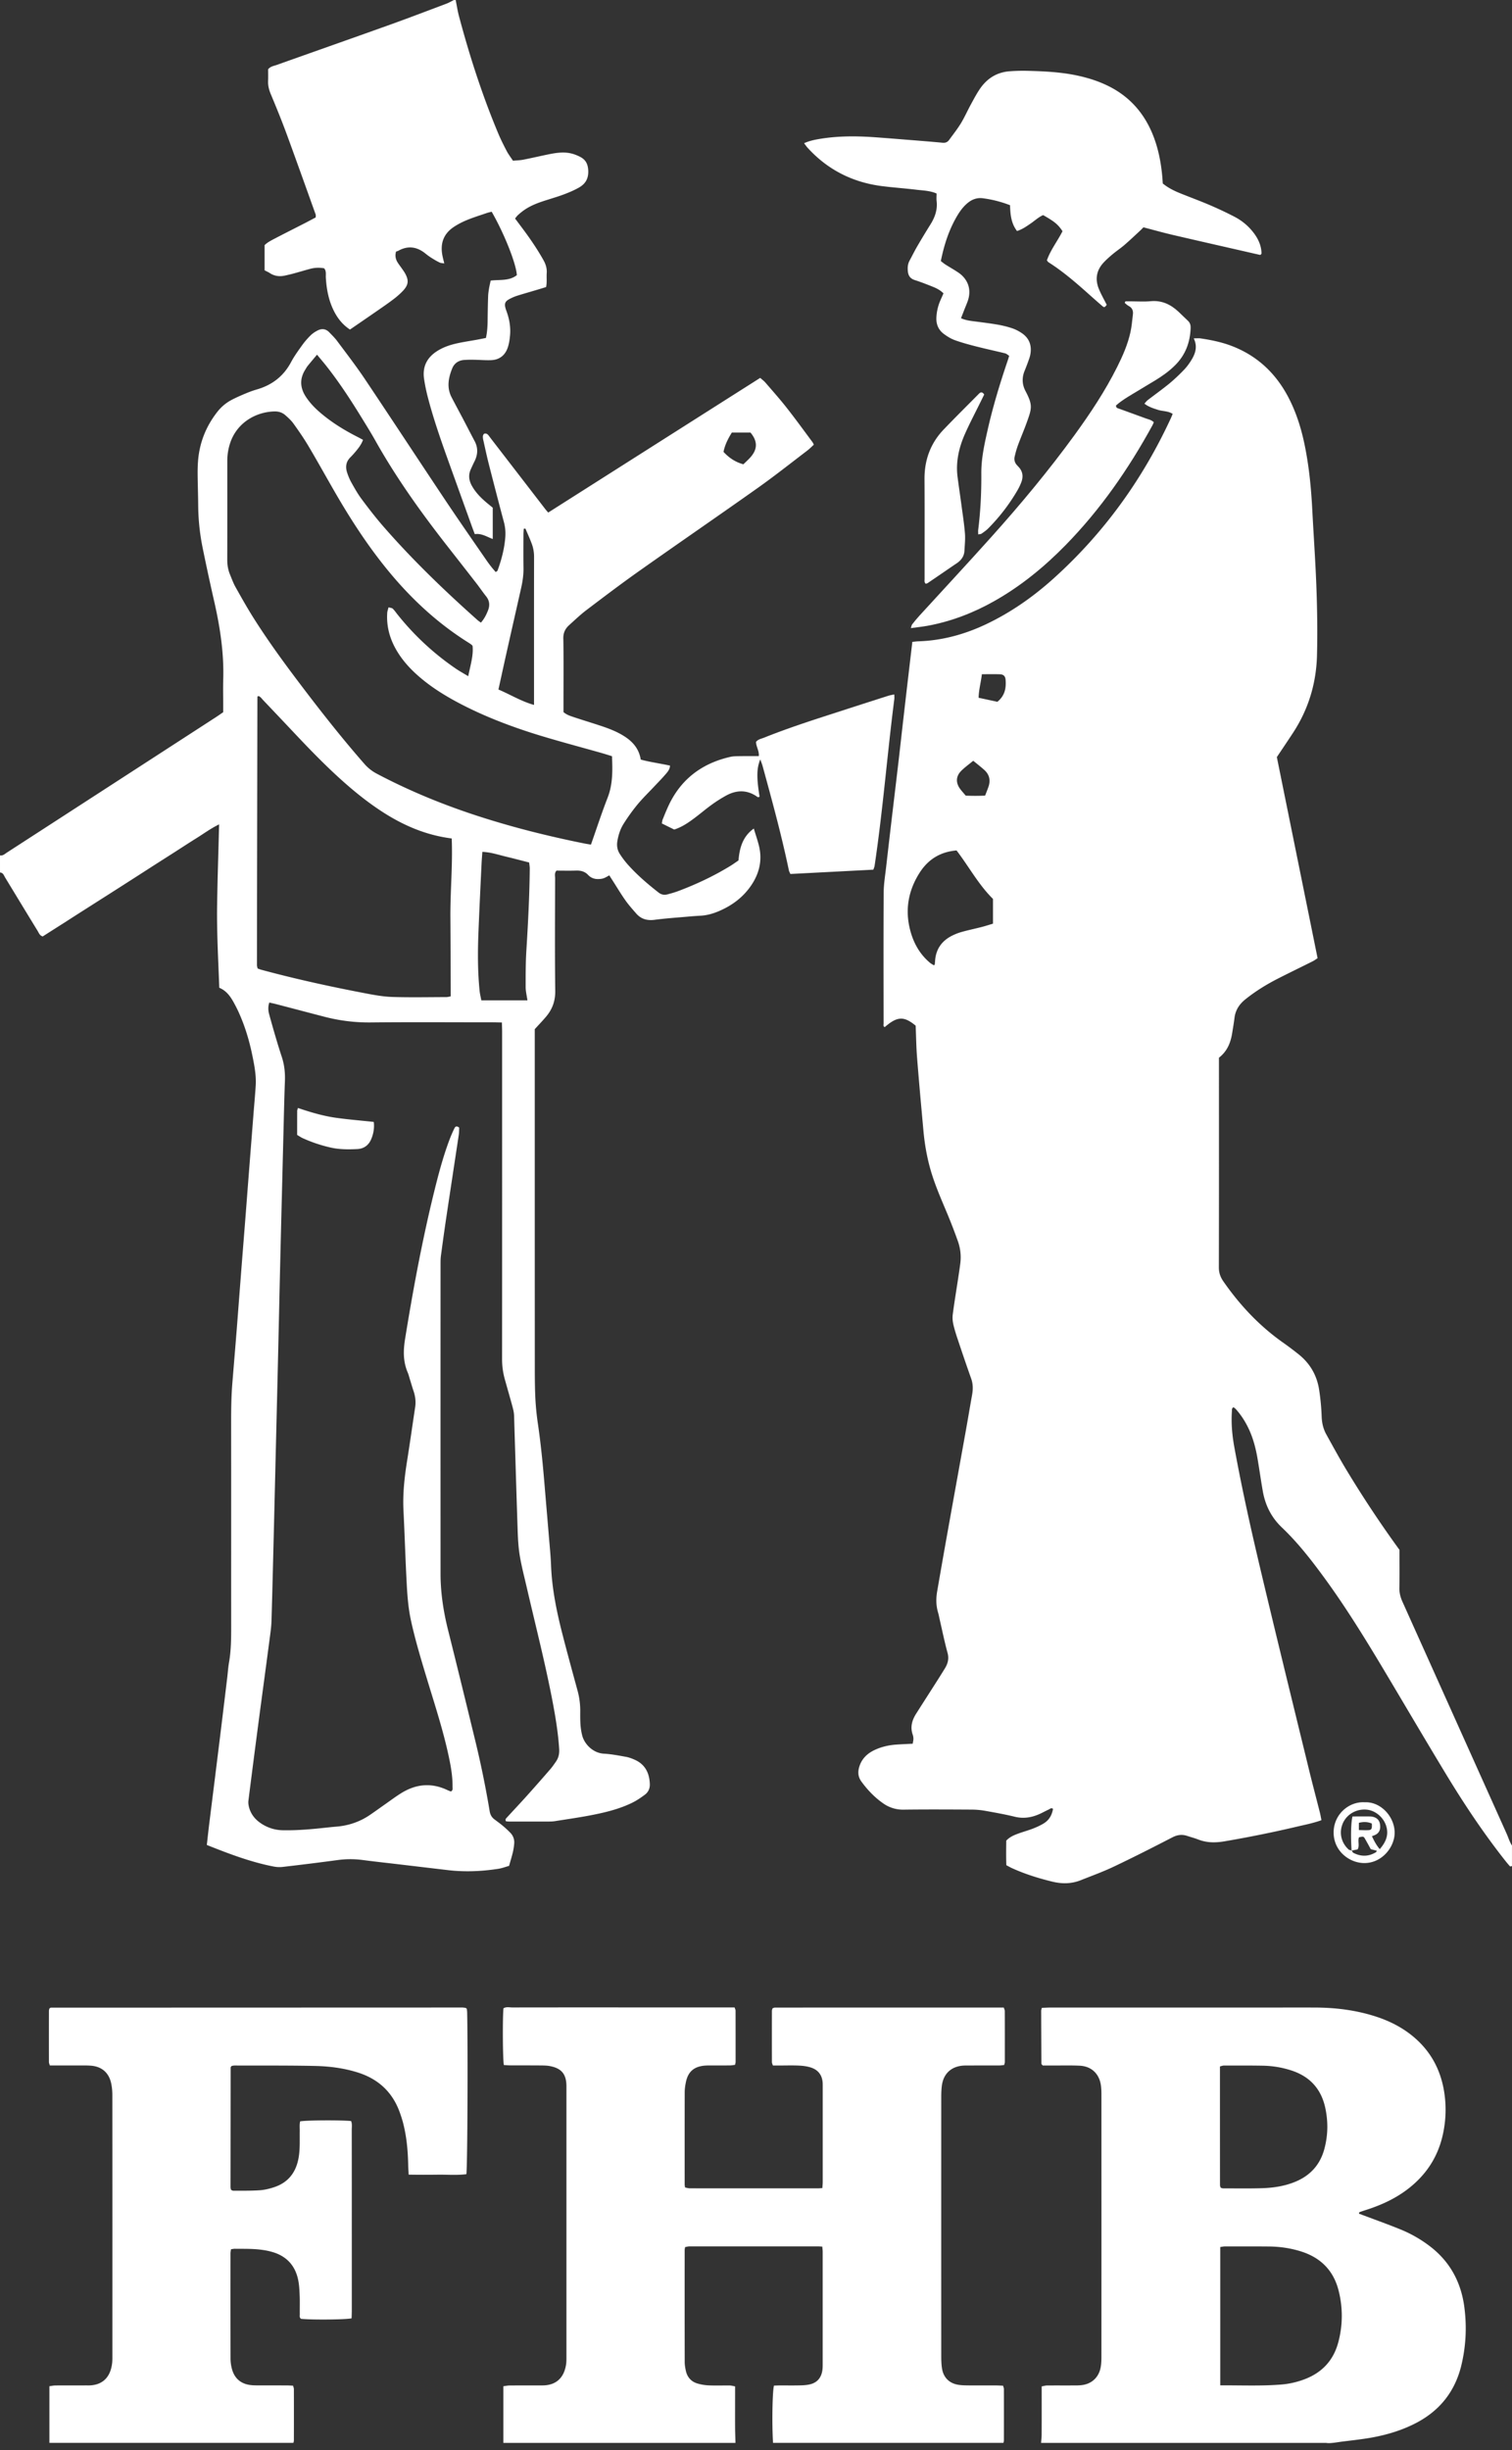 <svg width="200" height="324" fill="none" xmlns="http://www.w3.org/2000/svg"><rect width="100%" height="100%" fill="#333333" stroke="none"/><path d="M175.398 323.062c.277.029.548.023.824 0h-.824ZM199.27 242.45c-4.588-10.21-9.171-20.42-13.759-30.624-.266-.593-.418-1.18-.407-1.84.034-1.693.012-3.386.012-5.023a148.819 148.819 0 0 1-6.903-10.385c-.976-1.602-1.874-3.256-2.782-4.898-.401-.728-.582-1.519-.61-2.376a30.022 30.022 0 0 0-.327-3.477c-.288-1.942-1.214-3.539-2.76-4.758a42.68 42.68 0 0 0-1.981-1.49c-3.149-2.212-5.734-4.961-7.924-8.11-.406-.581-.604-1.151-.604-1.868.023-8.917.012-17.835.012-26.752v-.971c1.106-.863 1.546-1.998 1.749-3.256.107-.666.226-1.338.305-2.004.13-1.027.626-1.806 1.433-2.455 1.355-1.089 2.828-1.992 4.369-2.777 1.507-.767 3.03-1.501 4.537-2.257.226-.113.429-.271.655-.412-1.806-8.918-3.606-17.784-5.39-26.594.756-1.135 1.473-2.19 2.173-3.262 2.021-3.104 3.048-6.536 3.138-10.216.073-2.895.034-5.79-.068-8.685-.118-3.46-.367-6.909-.547-10.368-.141-2.783-.395-5.548-.926-8.285-.457-2.37-1.14-4.668-2.274-6.818-1.682-3.183-4.154-5.492-7.546-6.767-1.309-.491-2.67-.768-4.047-.971-.248-.034-.513-.006-.897-.006.547 1.123.198 2.066-.361 2.952-.277.44-.598.875-.965 1.247a23.368 23.368 0 0 1-1.891 1.773c-.931.761-1.913 1.461-2.867 2.195-.164.124-.288.305-.44.468.57.44 1.179.621 1.789.819.632.203 1.343.135 1.947.536-.085.209-.152.384-.226.547-3.753 8.128-8.889 15.245-15.549 21.238-2.669 2.399-5.587 4.448-8.838 6-2.85 1.36-5.836 2.184-9.002 2.291-.254.006-.508.045-.818.073-.09.751-.169 1.457-.254 2.162-.265 2.28-.536 4.555-.796 6.835-.26 2.24-.508 4.481-.767 6.722-.26 2.24-.531 4.481-.796 6.721-.288 2.427-.57 4.854-.847 7.281-.13 1.157-.327 2.32-.333 3.477-.034 5.756-.017 11.513-.011 17.27 0 .164-.085.384.158.474 1.654-1.434 2.528-1.473 4.086-.186.057 1.394.073 2.788.181 4.17.254 3.223.547 6.446.841 9.668.163 1.835.479 3.646 1.004 5.424.582 1.953 1.406 3.804 2.184 5.672.491 1.18.949 2.371 1.377 3.573.328.931.441 1.902.322 2.889-.084.672-.186 1.338-.288 2.01-.242 1.597-.508 3.194-.716 4.791-.057.435-.017.903.084 1.332.17.728.401 1.445.644 2.156a258.89 258.89 0 0 0 1.715 5.006c.249.7.243 1.4.119 2.111-.271 1.518-.525 3.036-.796 4.555-.722 4.029-1.456 8.059-2.178 12.094-.559 3.11-1.107 6.214-1.643 9.324-.163.937-.169 1.868.102 2.794.096.322.158.654.231.987.339 1.462.638 2.941 1.033 4.386.209.767.045 1.411-.339 2.037-.587.96-1.196 1.908-1.806 2.862-.666 1.044-1.337 2.088-2.003 3.138-.548.863-.813 1.772-.457 2.782.062.175.09.373.09.559 0 .209-.057.412-.09.638-.779.039-1.49.067-2.201.118-1.022.073-2.01.305-2.93.756-.948.463-1.648 1.174-1.952 2.218-.198.689-.141 1.315.299 1.919.807 1.106 1.732 2.077 2.856 2.862a4.499 4.499 0 0 0 2.742.846c3.009-.039 6.022-.022 9.031-.005.598.005 1.202.062 1.789.169 1.292.231 2.59.463 3.866.773 1.241.305 2.381.079 3.493-.463.339-.163.666-.344 1.01-.496.147-.068.277-.26.554-.091-.13.796-.491 1.468-1.191 1.908-.44.277-.926.497-1.411.689-.627.248-1.281.423-1.919.654-.598.215-1.191.452-1.665.96-.011 1.083-.028 2.167.011 3.251.288.146.514.282.751.389 1.716.779 3.499 1.338 5.333 1.783 1.287.311 2.534.3 3.759-.191 1.462-.582 2.952-1.118 4.374-1.795 2.613-1.242 5.192-2.551 7.76-3.878.655-.338 1.27-.406 1.942-.186.502.164 1.01.299 1.501.491 1.129.435 2.275.424 3.443.226a154.958 154.958 0 0 0 9.606-1.947c1.055-.248 2.122-.452 3.211-.847-.068-.355-.119-.677-.203-.999-.486-1.93-.999-3.854-1.468-5.785-2.082-8.539-4.182-17.072-6.213-25.623-1.332-5.593-2.591-11.197-3.624-16.852-.293-1.597-.446-3.2-.333-4.826.012-.169-.051-.384.215-.525.096.074.214.147.304.249.734.818 1.31 1.738 1.767 2.737.564 1.242.892 2.551 1.117 3.889.238 1.405.435 2.822.683 4.227.328 1.862 1.124 3.465 2.523 4.797 2.077 1.975 3.838 4.233 5.531 6.541 2.873 3.917 5.413 8.043 7.907 12.208 2.737 4.583 5.435 9.188 8.201 13.754 2.415 3.99 4.994 7.873 7.89 11.542.209.265.423.525.654.773.034.034.17-.028.254-.045v-2.709c-.333-.508-.485-1.084-.728-1.614Zm-72.1-140.532c.474-.469 1.022-.858 1.564-1.31.513.418.982.785 1.427 1.18.695.604.887 1.36.599 2.229-.13.384-.288.762-.452 1.197-.88.045-1.732.039-2.568.005-.259-.31-.513-.587-.733-.88-.61-.824-.576-1.699.163-2.421Zm4.177 20.233c-.503.147-.999.31-1.502.44-.869.226-1.755.406-2.618.649-.469.13-.926.311-1.355.531-1.337.694-2.088 1.794-2.184 3.313-.011.146-.023.299-.039.445-.006.029-.04.051-.108.136-.175-.113-.372-.209-.53-.344-1.372-1.152-2.196-2.653-2.63-4.363-.689-2.692-.22-5.221 1.264-7.546 1.117-1.749 2.709-2.76 4.882-2.946 1.625 2.122 2.906 4.526 4.82 6.411v3.274Zm.581-29.343c-.773-.163-1.597-.344-2.483-.53.022-1.05.304-2.01.434-3.116.858 0 1.603-.016 2.348.006.525.017.751.243.79.756.085 1.084-.101 2.083-1.089 2.884ZM75.278 82.675c.756-.677 1.49-1.388 2.297-1.998 2.308-1.75 4.616-3.5 6.981-5.17 5.187-3.668 10.43-7.264 15.617-10.938 2.24-1.586 4.39-3.29 6.575-4.955.321-.243.609-.536.903-.807-.085-.164-.13-.265-.192-.356-1.123-1.507-2.224-3.03-3.387-4.509-.903-1.151-1.879-2.246-2.838-3.358-.192-.22-.435-.395-.678-.61-9.363 5.943-18.68 11.864-28.044 17.812-.158-.192-.282-.327-.395-.474l-7.23-9.38c-.135-.18-.26-.378-.429-.519a.455.455 0 0 0-.406-.056c-.096.045-.17.23-.18.355a1.9 1.9 0 0 0 .073.559c.237 1.06.462 2.128.733 3.183a720.26 720.26 0 0 0 1.987 7.63c.175.666.226 1.332.17 2.01-.125 1.507-.503 2.957-1.028 4.374-.022.056-.113.09-.231.186a15.117 15.117 0 0 1-1.236-1.57c-1.834-2.657-3.686-5.316-5.48-8.002-3.55-5.317-7.05-10.661-10.61-15.972-1.152-1.716-2.416-3.353-3.652-5.012-.31-.418-.694-.79-1.061-1.168-.457-.469-1-.502-1.547-.215-.327.17-.654.384-.914.644-.4.395-.773.824-1.1 1.28-.526.735-1.062 1.468-1.485 2.264-.999 1.874-2.528 3.03-4.543 3.607-.503.146-1 .333-1.485.536-.62.26-1.241.53-1.84.846-.739.39-1.371.926-1.885 1.586-1.174 1.507-1.975 3.178-2.347 5.063-.21 1.044-.254 2.088-.249 3.143.012 1.355.062 2.71.074 4.064.01 1.851.191 3.685.547 5.491a301.336 301.336 0 0 0 1.592 7.382c.756 3.347 1.275 6.722 1.174 10.17-.034 1.163-.006 2.332-.006 3.5v.897c-.356.243-.66.457-.97.66-6.97 4.516-13.947 9.036-20.923 13.552L.91 112.751c-.277.181-.53.44-.909.372v2.258c.423.028.514.395.683.677 1.428 2.342 2.844 4.69 4.284 7.032.169.271.265.627.682.751.96-.615 1.942-1.236 2.924-1.862a471.74 471.74 0 0 1 2.85-1.823c.982-.627 1.964-1.253 2.952-1.88.948-.604 1.902-1.213 2.85-1.823a504.37 504.37 0 0 0 2.94-1.89l2.947-1.88c.948-.609 1.89-1.224 2.85-1.823.976-.604 1.907-1.303 3.02-1.84-.091 3.652-.215 7.208-.266 10.769-.05 3.606.158 7.213.288 10.836.965.406 1.49 1.174 1.947 2.009.231.429.457.864.654 1.31.819 1.823 1.389 3.73 1.784 5.689.26 1.286.514 2.585.435 3.911-.068 1.089-.164 2.173-.254 3.262-.204 2.624-.412 5.249-.616 7.873-.175 2.213-.338 4.425-.513 6.637-.203 2.585-.412 5.176-.61 7.761-.175 2.252-.344 4.498-.519 6.75-.186 2.325-.378 4.65-.57 6.97-.147 1.761-.17 3.527-.17 5.299.012 8.957 0 17.908.006 26.865 0 1.62 0 3.234-.276 4.837-.124.7-.17 1.417-.254 2.128-.254 2.127-.514 4.255-.773 6.383-.271 2.24-.553 4.475-.83 6.716l-.796 6.378c-.101.852-.192 1.704-.293 2.584 2.923 1.163 5.796 2.264 8.832 2.851.401.079.824.101 1.23.05 2.428-.282 4.854-.581 7.276-.908a12.328 12.328 0 0 1 3.256-.006c1.53.203 3.06.367 4.594.548l6.722.795c2.218.26 4.43.164 6.637-.175.508-.079 1-.27 1.434-.389.192-.677.367-1.247.508-1.829a8.14 8.14 0 0 0 .169-1.111 1.79 1.79 0 0 0-.514-1.44 12.96 12.96 0 0 0-.993-.92c-.344-.287-.711-.553-1.072-.824-.378-.276-.582-.609-.666-1.111a129.09 129.09 0 0 0-1.92-9.381c-1.179-4.853-2.364-9.707-3.577-14.549-.615-2.455-1-4.939-1-7.467-.005-13.619-.005-27.243 0-40.862 0-.412 0-.829.057-1.236.209-1.563.423-3.126.655-4.69.559-3.753 1.134-7.506 1.699-11.259.05-.328.04-.661.056-.948-.282-.237-.502-.181-.615.05a17.87 17.87 0 0 0-.711 1.654c-.852 2.291-1.468 4.656-2.049 7.027-1.552 6.355-2.743 12.783-3.787 19.234-.243 1.512-.265 2.985.356 4.425.101.242.169.496.242.75.18.576.345 1.152.536 1.722.232.688.31 1.388.204 2.11-.362 2.377-.695 4.758-1.073 7.134-.344 2.162-.581 4.318-.474 6.513.164 3.229.254 6.463.43 9.696.084 1.609.208 3.223.552 4.815.599 2.76 1.422 5.446 2.24 8.144.96 3.16 1.982 6.304 2.693 9.538.316 1.433.593 2.873.576 4.351 0 .203.084.446-.215.632-.135-.056-.305-.118-.468-.192-2.117-1.01-4.16-.807-6.118.413-.7.434-1.366.936-2.043 1.41-.711.497-1.406 1.005-2.122 1.49-1.338.903-2.822 1.394-4.425 1.524-.412.034-.824.074-1.236.119-1.947.214-3.889.395-5.853.355a5.266 5.266 0 0 1-2.856-.908c-.812-.536-1.382-1.27-1.608-2.23-.056-.248-.09-.519-.056-.773.423-3.358.857-6.71 1.297-10.063.492-3.725 1-7.45 1.49-11.18.113-.858.243-1.716.266-2.58.135-4.548.242-9.097.355-13.652l.457-18.839c.125-5.153.232-10.306.356-15.459.13-5.412.271-10.83.406-16.243.063-2.37.108-4.741.198-7.105.045-1.107-.062-2.173-.406-3.223a80.615 80.615 0 0 1-.802-2.585c-.299-1.004-.587-2.02-.863-3.031-.141-.502-.18-1.016.005-1.586.333.074.615.13.898.204 2.144.558 4.283 1.128 6.428 1.681 2.01.52 4.041.768 6.135.745 5.345-.056 10.684-.016 16.028-.016.407 0 .808.016 1.281.022.012.474.029.881.029 1.281 0 14.409.005 28.818-.006 43.232 0 .875.107 1.722.333 2.563.35 1.269.722 2.528 1.061 3.798.096.355.18.734.192 1.1.158 5.001.3 10.001.469 15.002.039 1.162.09 2.336.276 3.482.237 1.445.615 2.861.942 4.289 1.14 4.939 2.405 9.855 3.364 14.832.412 2.145.773 4.29.915 6.474.04.638-.074 1.191-.435 1.704-.237.339-.468.683-.74.994a246.967 246.967 0 0 1-2.98 3.386c-.902 1.01-1.834 1.992-2.748 2.991-.118.13-.288.26-.124.514.118.005.265.028.406.028h5.08c.338 0 .683 0 1.01-.056 1.744-.277 3.494-.52 5.226-.875 1.693-.344 3.375-.779 4.939-1.541.604-.293 1.168-.677 1.704-1.078.44-.327.672-.824.655-1.377-.045-1.462-.604-2.63-2.01-3.251-.372-.164-.773-.316-1.173-.384-.96-.169-1.93-.361-2.901-.412-1.44-.079-2.608-1.286-2.879-2.477a8.281 8.281 0 0 1-.209-1.332c-.039-.599-.039-1.202-.033-1.806a10.083 10.083 0 0 0-.373-2.783c-.671-2.466-1.349-4.927-1.98-7.399-.768-2.985-1.39-6.005-1.508-9.103-.045-1.129-.152-2.252-.248-3.375-.192-2.326-.395-4.645-.587-6.971-.226-2.737-.485-5.468-.875-8.183a35.591 35.591 0 0 1-.355-3.364c-.08-1.501-.085-3.008-.085-4.515-.006-14.488-.006-28.97-.006-43.458v-1.044c.542-.598 1.039-1.112 1.502-1.659.824-.982 1.224-2.066 1.207-3.403-.062-4.967-.028-9.934-.017-14.9 0-.322-.112-.677.181-1.005.835 0 1.699.023 2.562-.005.638-.023 1.18.101 1.631.581.316.339.74.525 1.208.536.26.006.53-.011.779-.085.27-.084.514-.248.807-.4l.486.756c.547.852 1.066 1.727 1.653 2.557.429.609.937 1.174 1.428 1.738.649.739 1.456.954 2.438.824 1.45-.192 2.918-.288 4.374-.418a43.5 43.5 0 0 1 1.688-.124c.801-.039 1.557-.248 2.291-.547 1.851-.762 3.409-1.914 4.51-3.612.987-1.519 1.36-3.172.959-4.95-.181-.801-.463-1.575-.711-2.416-1.462 1.033-1.89 2.551-2.026 4.216-.395.266-.757.531-1.14.762-2.156 1.315-4.43 2.382-6.79 3.274-.457.175-.925.305-1.4.434-.451.13-.852.085-1.258-.237-1.484-1.162-2.912-2.387-4.154-3.804a11.505 11.505 0 0 1-.943-1.264c-.338-.519-.445-1.089-.338-1.721.14-.83.395-1.62.84-2.314a24.918 24.918 0 0 1 1.846-2.557c.694-.835 1.485-1.597 2.23-2.393.49-.519.993-1.033 1.456-1.569.282-.327.581-.671.592-1.151-1.31-.288-2.613-.457-3.871-.796-.232-1.462-1.09-2.41-2.252-3.132-.931-.582-1.947-.971-2.98-1.315-1.174-.39-2.365-.751-3.539-1.14-.49-.164-.999-.31-1.45-.695v-.886c0-2.895.028-5.796-.017-8.691-.051-.83.209-1.417.762-1.92Zm21.525-25.47h2.467c.959 1.14.953 2.2-.017 3.284-.271.305-.582.576-.92.914-1.09-.299-1.902-.863-2.63-1.642.18-.937.604-1.75 1.1-2.557ZM67.105 85.863c.615-2.743 1.242-5.486 1.857-8.23.186-.846.3-1.692.282-2.567-.022-1.467-.011-2.93-.005-4.397 0-.248.028-.496.04-.745.073-.005.146-.01.22-.022.276.654.575 1.298.823 1.964.215.564.322 1.146.322 1.76-.011 6.277-.006 12.547-.006 18.823v.773c-1.698-.474-3.126-1.371-4.707-2.037.401-1.818.78-3.573 1.174-5.322ZM40.382 48.879c.101-.158.186-.327.305-.474.378-.468.761-.92 1.247-1.5.468.57.835.992 1.18 1.427 1.749 2.212 3.29 4.572 4.763 6.976.61.993 1.224 1.98 1.794 2.997 2.71 4.825 5.915 9.318 9.313 13.675 1.343 1.715 2.686 3.431 4.024 5.153.44.564.835 1.157 1.281 1.715.48.593.525 1.22.254 1.897-.22.558-.485 1.089-.931 1.597-.17-.13-.322-.22-.452-.339-4.408-3.928-8.657-8.014-12.535-12.478-.982-1.135-1.902-2.326-2.8-3.533-.513-.689-.936-1.45-1.36-2.202a7.486 7.486 0 0 1-.53-1.236c-.27-.767-.192-1.473.412-2.076.265-.266.514-.548.756-.836.356-.434.7-.88.915-1.478-.271-.142-.525-.283-.779-.412-1.71-.87-3.341-1.874-4.809-3.122-.75-.632-1.428-1.331-1.97-2.155-.778-1.186-.84-2.382-.078-3.596Zm19.194 72.451c.023 3.459.034 6.913.046 10.435-.187.028-.395.096-.604.096-2.37.006-4.741.056-7.106-.017-1.19-.039-2.387-.254-3.567-.48-4.645-.886-9.267-1.896-13.833-3.132-.141-.039-.276-.096-.434-.152-.034-.164-.09-.305-.09-.446.016-11.841.039-23.676.061-35.511 0-.017.068-.029.164-.074.243.09.412.345.604.548 1.32 1.388 2.641 2.782 3.956 4.176 2.167 2.303 4.357 4.572 6.722 6.666 1.603 1.422 3.28 2.754 5.085 3.922 2.777 1.795 5.751 3.087 9.171 3.522.142 3.544-.197 6.993-.175 10.447Zm9.956 9.199c0 .559.141 1.112.237 1.767h-6.1c-.08-.429-.181-.824-.226-1.225-.255-2.512-.26-5.029-.164-7.552.118-3.081.27-6.157.417-9.239.023-.519.068-1.038.108-1.625 1.117.04 2.105.389 3.11.626 1.021.243 2.031.514 3.081.779.028.294.079.548.079.802-.034 3.572-.22 7.139-.44 10.706-.108 1.648-.102 3.307-.102 4.961ZM79.54 99.573c.462.13.925.282 1.41.428.085 1.902.114 3.714-.575 5.486-.79 2.026-1.462 4.098-2.207 6.209-.265-.046-.547-.085-.83-.142-5.011-1.004-9.96-2.251-14.815-3.866-4.356-1.45-8.578-3.205-12.642-5.35a5.617 5.617 0 0 1-1.67-1.304c-2.901-3.313-5.627-6.767-8.285-10.272-2.23-2.934-4.408-5.909-6.378-9.024-.84-1.332-1.614-2.71-2.387-4.086-.294-.52-.497-1.09-.728-1.648-.266-.632-.373-1.287-.373-1.976.011-4.362.006-8.725.006-13.093 0-.796.124-1.57.372-2.326.864-2.635 3.296-4.12 5.836-4.199.559-.016 1.05.13 1.456.486.395.344.79.705 1.095 1.129.7.976 1.388 1.97 1.998 3.002 1.168 1.97 2.28 3.979 3.426 5.966 2.105 3.651 4.39 7.184 7.072 10.452 3.075 3.748 6.586 7.01 10.717 9.583.13.08.243.17.367.26.028.023.045.056.107.135.124 1.287-.282 2.534-.576 4.002-.665-.4-1.19-.689-1.681-1.027a35.281 35.281 0 0 1-7.659-7.117c-.215-.265-.4-.548-.643-.785-.108-.107-.316-.107-.56-.18-.067.282-.152.485-.169.694-.118 1.66.26 3.211 1.045 4.667.705 1.304 1.648 2.422 2.737 3.42 1.76 1.615 3.764 2.868 5.87 3.968 3.408 1.778 6.992 3.121 10.66 4.239 2.648.801 5.334 1.512 8.004 2.269ZM132.915 272.7c0 .107-.045.209-.091.389-.208.017-.423.057-.637.057-1.281.005-2.557 0-3.838.005-.299 0-.604-.005-.903.012-1.609.101-2.658 1.066-2.862 2.658-.062.485-.079.976-.079 1.462-.005 11.434-.005 22.874 0 34.309 0 .524.017 1.055.091 1.574.175 1.242.97 2.032 2.206 2.218.407.062.825.068 1.237.074 1.241.011 2.483 0 3.724.005.294 0 .587.023.92.034.046.181.108.322.108.457.005 2.258.005 4.515 0 6.773 0 .107-.04.22-.062.327h-30.477c-.153-2.444-.091-6.722.124-7.568.237-.006.497-.023.751-.023.829-.005 1.653.012 2.483-.005.451-.006.909-.017 1.349-.102 1.049-.186 1.653-.824 1.817-1.879.045-.294.045-.599.045-.903v-14.782c0-.214-.034-.429-.051-.688-.248-.017-.429-.034-.609-.034H91.235c-.209 0-.418.062-.615.096-.028.186-.057.293-.057.401-.005 4.927-.005 9.854.006 14.781 0 .406.073.824.164 1.225.186.784.671 1.354 1.439 1.608a6.162 6.162 0 0 0 1.54.271c.938.045 1.88.006 2.823.017.214.006.428.068.7.118v1.045c0 1.467-.006 2.934 0 4.402.005.677.033 1.349.05 2.026H66.583v-7.495c.321-.04.575-.096.824-.096 1.202-.011 2.41-.006 3.612-.006.265 0 .525 0 .79-.005 1.524-.017 2.788-.785 3.076-2.828.045-.333.04-.677.04-1.016v-35.782c-.023-1.524-.633-2.286-2.123-2.59-.4-.085-.824-.091-1.236-.096-1.354-.012-2.709-.006-4.063-.012-.294 0-.587-.028-.858-.045-.147-.892-.175-6.135-.051-7.5.373-.232.796-.113 1.19-.113 6.361-.012 12.716-.006 19.077-.006h10.306c.05.164.13.299.13.435.005 2.257.005 4.515.005 6.772 0 .107-.04.215-.073.39-.21.022-.418.067-.632.073-.864.011-1.733.006-2.596.006-.266 0-.531 0-.79.022-1.417.124-2.202.807-2.484 2.19-.09.44-.158.892-.158 1.343-.011 4.064-.006 8.127-.006 12.191 0 .107.029.22.057.395.197.034.406.102.615.107 5.644.006 11.288.006 16.932.006.18 0 .361-.023.609-.034.023-.31.051-.564.051-.813v-12.642c0-.152 0-.299-.006-.451-.062-1.011-.575-1.71-1.518-2.027-.491-.169-1.027-.237-1.546-.265-.824-.045-1.654-.017-2.484-.017h-1.038c-.057-.18-.13-.321-.13-.457a1273.89 1273.89 0 0 1 0-6.772c0-.108.051-.215.079-.328.113-.039.215-.101.316-.101 10.08-.006 20.16-.006 30.274-.006.05.169.129.305.135.44.011 2.258.006 4.515.006 6.773Z" fill="#fff"/><path d="M193.704 305.158c-.441-3.415-1.97-6.197-4.764-8.252a16.93 16.93 0 0 0-3.623-2.049c-1.597-.654-3.229-1.235-4.843-1.845-.141-.051-.287-.096-.417-.164-.108-.056-.299-.005-.294-.209.034-.039.051-.084.085-.095.209-.08.423-.153.632-.221 1.987-.62 3.872-1.444 5.554-2.692 2.477-1.84 4.12-4.238 4.802-7.269.435-1.93.497-3.872.175-5.824-.502-3.026-1.919-5.509-4.328-7.416-1.462-1.157-3.116-1.953-4.888-2.506-2.568-.807-5.209-1.123-7.896-1.129-2.032-.006-4.063 0-6.095 0h-28.778c-.401 0-.807.028-1.213.039-.046.175-.091.283-.091.39.006 2.331.017 4.662.028 6.993 0 .033.029.067.046.096.022.028.05.056.135.146h1.513c1.128.006 2.257-.028 3.386.028 1.546.079 2.579 1.067 2.794 2.602.05.373.067.751.067 1.123.006 11.587.006 23.174 0 34.761 0 .451-.011.909-.09 1.349-.237 1.383-1.202 2.274-2.59 2.415-.333.034-.678.034-1.016.034-1.169.006-2.331-.005-3.5.006-.208 0-.423.068-.705.118v1.163c0 1.733.006 3.46-.006 5.192 0 .373-.05.745-.073 1.118h37.701c.276.028.547.022.824 0 .474-.04.942-.13 1.416-.186 1.27-.158 2.54-.294 3.799-.52 2.077-.378 4.092-.987 5.965-1.981 3.025-1.608 4.984-4.063 5.836-7.376.649-2.585.79-5.198.452-7.839Zm-32.334-31.883c.192-.045.361-.118.536-.118 1.727 0 3.454-.011 5.181.022a12.77 12.77 0 0 1 3.652.604c2.472.779 4.007 2.422 4.56 4.961.395 1.829.367 3.658-.124 5.464-.559 2.06-1.846 3.487-3.81 4.306-1.405.587-2.895.813-4.396.863-1.727.057-3.454.023-5.181.023-.102 0-.209-.051-.322-.085-.034-.118-.09-.22-.09-.327-.006-5.221-.006-10.441-.006-15.713Zm15.65 36.494c-.654 2.432-2.201 4.046-4.549 4.91a11.27 11.27 0 0 1-3.07.671c-2.624.204-5.249.085-7.992.102v-18.297c.232-.029.441-.079.655-.079 1.913 0 3.832-.006 5.746.011 1.473.011 2.917.22 4.323.666 2.607.835 4.289 2.556 4.944 5.22a13.468 13.468 0 0 1-.057 6.796ZM61.692 287.524c-1.247.163-2.517.05-3.775.067-1.27.017-2.535.017-3.86-.005-.023-.474-.057-.841-.063-1.208-.034-1.964-.209-3.906-.722-5.808a17.105 17.105 0 0 0-.418-1.286c-.976-2.659-2.85-4.363-5.536-5.21-1.846-.581-3.754-.824-5.673-.863-3.533-.074-7.071-.045-10.61-.057-.141 0-.288.04-.384.051-.062.074-.09.102-.113.13a.232.232 0 0 0-.028.102l-.017 15.802c0 .108.034.215.057.345.101.045.203.129.299.129 1.168-.005 2.336.017 3.493-.062.627-.039 1.264-.192 1.868-.389 1.908-.61 2.952-1.975 3.29-3.923.204-1.157.13-2.325.148-3.487.005-.446-.046-.892.056-1.315.892-.153 5.418-.175 6.733-.04.164.367.09.785.09 1.18.006 5.265.006 10.537.006 15.802v8.015c0 .372-.017.739-.028 1.095-.847.175-5.17.214-6.677.067-.243-.152-.175-.395-.175-.609-.011-.79.017-1.581-.011-2.371-.023-.637-.05-1.281-.153-1.907-.321-1.953-1.405-3.302-3.307-3.906-.71-.226-1.467-.344-2.212-.406-.971-.079-1.953-.057-2.93-.068-.14 0-.287.04-.49.068-.023.203-.063.384-.063.559-.005 4.628-.005 9.255.006 13.883 0 .446.062.903.175 1.338.328 1.304 1.22 2.049 2.551 2.184.333.034.677.034 1.016.034 1.242.006 2.483 0 3.725.006.26 0 .514.022.807.034.045.18.107.316.107.457.006 2.257.006 4.515 0 6.772 0 .108-.04.22-.062.333H6.535v-7.495c.31-.039.559-.096.813-.096 1.168-.011 2.33-.005 3.499-.005.265 0 .525-.006.79 0 1.66.017 2.946-.819 3.194-2.946.04-.333.034-.678.034-1.016 0-11.474.006-22.954-.005-34.428 0-.559-.051-1.129-.18-1.67-.323-1.338-1.265-2.117-2.642-2.224-.559-.045-1.129-.028-1.693-.028H6.59c-.05-.187-.118-.322-.118-.457-.006-2.258-.006-4.515 0-6.773 0-.107.045-.214.062-.299.05-.04.08-.068.107-.085a.217.217 0 0 1 .102-.034l54.407-.017c.146 0 .299.029.445.051.029.006.057.045.153.119.011.118.04.299.045.479.107 4.826.045 20.211-.102 21.391ZM76.561 24.816c-.649.367-1.349.66-2.048.92-.915.339-1.857.598-2.783.909-.858.288-1.687.637-2.432 1.162a7.76 7.76 0 0 0-.785.638c-.135.119-.237.277-.384.451.316.418.604.808.892 1.191 1.039 1.383 2.02 2.805 2.867 4.318.305.547.474 1.095.43 1.716-.04.592.05 1.196-.08 1.84-.429.13-.852.265-1.281.389-.79.237-1.586.463-2.376.706-.288.09-.57.186-.841.316-.903.428-1.163.637-.756 1.743.395 1.067.592 2.179.474 3.32-.051.518-.13 1.054-.3 1.54-.35 1.021-1.1 1.608-2.19 1.654-.75.028-1.5-.04-2.251-.051a13.4 13.4 0 0 0-1.349.028c-.74.062-1.287.451-1.558 1.129-.502 1.253-.739 2.528-.073 3.81.502.964 1.021 1.924 1.53 2.889.507.965.998 1.936 1.512 2.895.485.909.429 1.795-.017 2.692-.17.333-.322.678-.48 1.022-.344.74-.27 1.456.113 2.161.457.841 1.1 1.519 1.818 2.14.31.27.637.524.965.8v4.138c-.785-.294-1.485-.779-2.376-.644-.13-.344-.249-.654-.362-.965-1.128-3.143-2.268-6.287-3.392-9.43-.92-2.58-1.806-5.176-2.489-7.834a23.117 23.117 0 0 1-.468-2.32c-.22-1.524.333-2.726 1.614-3.584.824-.553 1.744-.874 2.704-1.089.88-.197 1.772-.327 2.658-.485.4-.074.801-.158 1.208-.237.175-.78.214-1.524.225-2.275.012-1.09.029-2.184.068-3.273.011-.339.068-.672.119-1.005.056-.327.135-.649.214-1.033 1.197-.152 2.455.08 3.465-.722-.09-1.524-1.653-5.463-3.33-8.387-.191.051-.4.09-.603.158-.886.305-1.784.581-2.653.937-.62.254-1.23.564-1.79.943-1.325.897-1.777 2.178-1.472 3.736.062.321.147.643.248 1.066-.276-.05-.457-.045-.61-.118a9.922 9.922 0 0 1-.981-.553 7.797 7.797 0 0 1-.83-.581c-1.123-.937-2.325-1.163-3.646-.43-.09.051-.197.074-.31.114-.17.558-.051 1.055.254 1.512.146.22.304.429.457.643.17.249.355.491.496.751.497.914.435 1.49-.265 2.252-.333.356-.7.683-1.083.988-.565.44-1.146.852-1.733 1.258-1.389.965-2.782 1.92-4.222 2.907-.891-.581-1.557-1.372-2.054-2.32-.75-1.428-1.044-2.963-1.14-4.554-.023-.401.09-.836-.214-1.225a4.188 4.188 0 0 0-1.869.073c-.722.198-1.444.412-2.167.61-.4.107-.801.203-1.202.288-.689.14-1.343.062-1.947-.333-.215-.141-.452-.243-.7-.373v-3.33c.344-.344.807-.587 1.27-.83 1.298-.677 2.607-1.337 3.911-2.003.53-.27 1.061-.559 1.58-.83 0-.169.028-.287-.005-.383-1.282-3.567-2.551-7.14-3.86-10.701-.65-1.761-1.355-3.5-2.083-5.232-.237-.57-.378-1.129-.35-1.744.022-.525.005-1.05.005-1.535.316-.39.751-.435 1.13-.57 4.881-1.738 9.769-3.454 14.645-5.198 2.613-.937 5.21-1.925 7.811-2.907.344-.13.66-.321.993-.485h.226c.147.728.26 1.473.452 2.19C62.13 7.456 63.8 12.63 65.91 17.66c.333.795.723 1.569 1.123 2.33.226.43.525.813.819 1.265.48-.045.925-.051 1.36-.136 1.106-.214 2.201-.474 3.307-.7 1-.203 2.01-.366 3.02-.13.429.102.858.272 1.247.48.717.384.993.966 1.027 1.829.034 1.09-.423 1.75-1.253 2.218ZM166.867 33.544c-.068.085-.085.118-.113.14a.151.151 0 0 1-.096.024c-3.843-.88-7.692-1.75-11.53-2.642-1.276-.299-2.54-.654-3.877-1.004-.136.135-.283.293-.441.44-.688.638-1.371 1.287-2.077 1.896-.485.418-1.021.773-1.512 1.18-.435.36-.858.733-1.242 1.145-.937 1.005-1.151 2.179-.643 3.449.293.728.694 1.41 1.055 2.139-.248.333-.333.372-.542.197-.57-.49-1.134-.987-1.698-1.49-1.739-1.557-3.494-3.087-5.475-4.345-.062-.04-.096-.113-.198-.243.475-1.377 1.417-2.557 2.066-3.855-.604-.903-1.044-1.264-2.562-2.128-.593.249-1.084.723-1.637 1.101-.553.378-1.1.773-1.817 1.005-.79-1.016-.886-2.201-.926-3.415a15.391 15.391 0 0 0-3.606-.92c-.751-.096-1.406.141-1.987.615-.592.486-1.033 1.09-1.416 1.739-1.078 1.834-1.716 3.826-2.145 5.954.203.152.401.322.609.457.57.361 1.163.694 1.722 1.072 1.044.706 1.84 2.015 1.225 3.765-.125.355-.277.7-.412 1.044-.147.384-.3.762-.475 1.219.514.231 1.016.316 1.524.384 1.078.14 2.162.27 3.24.451.666.113 1.326.271 1.964.48.457.152.903.378 1.304.649 1.016.683 1.354 1.665 1.134 2.85-.062.328-.186.65-.299.965-.141.39-.288.773-.446 1.157-.378.926-.356 1.818.119 2.715.982 1.862.824 2.28.141 4.182-.356.988-.774 1.953-1.14 2.94-.181.491-.322 1-.441 1.513-.101.423 0 .818.305 1.151l.232.249c.575.632.615 1.343.304 2.1a7.92 7.92 0 0 1-.44.914 24.98 24.98 0 0 1-3.894 5.09c-.26.266-.576.48-.881.694-.107.074-.27.068-.451.108 0-.243-.023-.43 0-.61.31-2.466.429-4.944.412-7.427-.017-1.93.389-3.81.813-5.678.705-3.155 1.648-6.242 2.686-9.306.062-.176.113-.356.186-.599-.175-.113-.344-.276-.536-.327-1.236-.305-2.489-.57-3.725-.886-.982-.248-1.964-.514-2.912-.852-.519-.187-1.016-.492-1.462-.824-.711-.525-1.033-1.265-.993-2.156a6.412 6.412 0 0 1 .53-2.292c.136-.305.271-.61.407-.925-.435-.435-.937-.683-1.462-.892-.768-.305-1.535-.61-2.32-.858-.587-.186-.863-.553-.925-1.134-.051-.497-.028-.977.214-1.428.339-.627.655-1.27 1.011-1.885.57-.977 1.151-1.942 1.749-2.896.593-.948.96-1.947.83-3.092-.04-.334-.006-.672-.006-1.016-.897-.39-1.806-.395-2.692-.503-1.529-.186-3.07-.287-4.6-.485-3.871-.508-7.156-2.179-9.792-5.085-.141-.158-.259-.339-.446-.581.836-.373 1.643-.503 2.444-.627 2.472-.372 4.95-.316 7.427-.124 1.203.09 2.399.186 3.601.282 1.614.13 3.223.254 4.831.406.39.04.666-.073.881-.366.53-.729 1.095-1.44 1.563-2.207.486-.802.864-1.665 1.315-2.49.378-.693.745-1.393 1.185-2.042.937-1.383 2.235-2.213 3.923-2.342.784-.062 1.574-.08 2.365-.062 2.144.056 4.283.152 6.394.58 1.366.283 2.692.672 3.962 1.26 2.867 1.315 4.888 3.442 6.124 6.332.773 1.811 1.168 3.725 1.354 5.678.034.333.051.671.079 1.05.723.586 1.462.948 2.229 1.264 1.321.536 2.664 1.027 3.974 1.585 1.106.475 2.19.983 3.256 1.536.909.468 1.71 1.1 2.365 1.896.728.875 1.225 1.862 1.236 2.997ZM118.295 92.457c-.943 7.342-1.513 14.725-2.608 22.045-.028.18-.113.35-.164.508-3.668.191-7.303.378-10.977.57-.073-.175-.169-.333-.203-.508-.965-4.634-2.218-9.194-3.465-13.754-.079-.283-.192-.553-.311-.892-.485 1.179-.502 2.399-.096 4.921-.192.175-.338 0-.474-.09-1.264-.813-2.568-.768-3.855-.096a17.53 17.53 0 0 0-1.998 1.259c-.761.547-1.478 1.162-2.229 1.727-.84.632-1.704 1.23-2.731 1.557-.53-.259-1.056-.519-1.637-.807.028-.158.04-.344.102-.508.253-.626.507-1.253.79-1.862 1.648-3.516 4.441-5.593 8.189-6.44.361-.079.745-.084 1.117-.09.864-.011 1.727-.006 2.625-.006.073-.688-.356-1.241-.367-1.88.276-.355.705-.411 1.078-.564 3.138-1.258 6.349-2.29 9.566-3.33 2.286-.739 4.572-1.478 6.857-2.206.237-.073.486-.113.785-.175.011.254.028.44.006.62Z" fill="#fff"/><path d="M157.491 43.41c-.073 1.88-.688 3.522-2.032 4.871-.801.807-1.721 1.456-2.686 2.043-1.152.706-2.325 1.383-3.477 2.094-.598.373-1.191.762-1.676 1.202-.006.345.226.362.378.418 1.163.429 2.325.841 3.488 1.27.378.141.796.203 1.134.525-.062.152-.112.288-.18.412-3.155 5.762-6.869 11.124-11.474 15.83-2.828 2.89-5.926 5.43-9.459 7.422-2.771 1.564-5.7 2.687-8.833 3.263-.694.124-1.394.197-2.19.304.079-.237.091-.395.175-.496.299-.384.61-.762.937-1.123 3.172-3.471 6.372-6.908 9.51-10.408 3.894-4.34 7.619-8.815 11.051-13.534 2.077-2.861 4.029-5.801 5.615-8.968.74-1.478 1.406-2.997 1.761-4.616.17-.768.226-1.558.322-2.337.062-.491-.09-.88-.564-1.123-.192-.102-.35-.265-.52-.4.034-.069.062-.142.096-.21h.649c.903 0 1.812.068 2.704-.017 1.467-.135 2.635.43 3.668 1.395.412.383.807.79 1.219 1.168.316.282.401.62.384 1.016Z" fill="#fff"/><path d="M127.64 57.383c-.802 1.812-1.236 3.708-.977 5.706.164 1.27.356 2.529.525 3.799.164 1.23.356 2.454.452 3.69.056.745-.029 1.502-.068 2.252-.034.689-.384 1.203-.931 1.598-.153.112-.311.209-.469.316-1.146.784-2.291 1.574-3.443 2.353-.079.057-.191.074-.271.102-.231-.198-.158-.435-.158-.644-.005-4.402.017-8.804-.011-13.206-.011-2.529.796-4.73 2.54-6.553 1.535-1.603 3.11-3.16 4.673-4.74.231-.232.446-.243.683.118-.147.3-.31.626-.474.96-.694 1.416-1.434 2.81-2.071 4.25ZM49.136 150.564c-.327.836-.942 1.344-1.868 1.394-1.163.057-2.314.063-3.465-.186a19.049 19.049 0 0 1-3.72-1.236c-.27-.118-.513-.293-.778-.446 0-1.089 0-2.133.005-3.183 0-.101.051-.203.096-.384 1.648.559 3.296 1.05 4.995 1.293 1.66.237 3.33.367 5.04.553.096.773-.028 1.501-.305 2.195ZM180.515 238.343c-2.06-.13-4.12 1.586-4.109 4.013.012 2.449 2.083 4.001 4.019 4.024 2.364.028 4.035-2.094 4.052-3.985.017-2.116-1.817-4.154-3.962-4.052Zm1.992 6.197c-.44-.508-.739-1.078-1.033-1.71.181-.074.317-.119.446-.181.559-.271.695-.762.632-1.321-.067-.598-.4-.942-.987-1.072a1.719 1.719 0 0 0-.333-.039c-.785-.006-1.564 0-2.331 0-.203.841-.243 2.601-.119 4.492.006 0 .012 0 .017.006a.016.016 0 0 1 .006.011c.248-.045.491-.096.767-.147.305-.496-.005-1.089.192-1.608.593-.124.604-.13.813.237.26.451.508.908.745 1.343.288.068.536.13.796.192-.051.09-.062.169-.107.197-.971.599-1.97.61-2.98.096-.029-.011-.051-.033-.074-.056a.107.107 0 0 1-.028-.04c-.028-.039-.051-.084-.079-.129l-.028-.045c-.006-.012-.017-.023-.023-.034-.005 0-.017 0-.022.005v-.022c-.04-.012-.079-.017-.119-.028a1.35 1.35 0 0 0-.068-.017.098.098 0 0 1-.039-.012c-.017-.005-.028-.005-.045-.011-.006 0-.017-.006-.023-.006-.011-.005-.017-.005-.028-.011-.006-.006-.017-.006-.023-.011-.005 0-.005-.006-.011-.006-.011-.005-.022-.017-.034-.028-1.01-.92-1.292-2.28-.75-3.494.53-1.174 1.783-1.89 3.115-1.777 1.247.107 2.393 1.134 2.67 2.398.22.965-.057 1.846-.915 2.828Zm-1.501-2.512c-.406.023-.813-.005-1.259-.011v-.959c.582-.142 1.124-.153 1.711.095.045.7-.034.853-.452.875Z" fill="#fff"/><path d="m178.79 244.717-.017.017v-.023c.006 0 .012 0 .017.006ZM178.804 244.73c-.006 0-.017.006-.023.006l.012-.017c.005 0 .005.005.011.011Z" fill="#fff"/></svg>